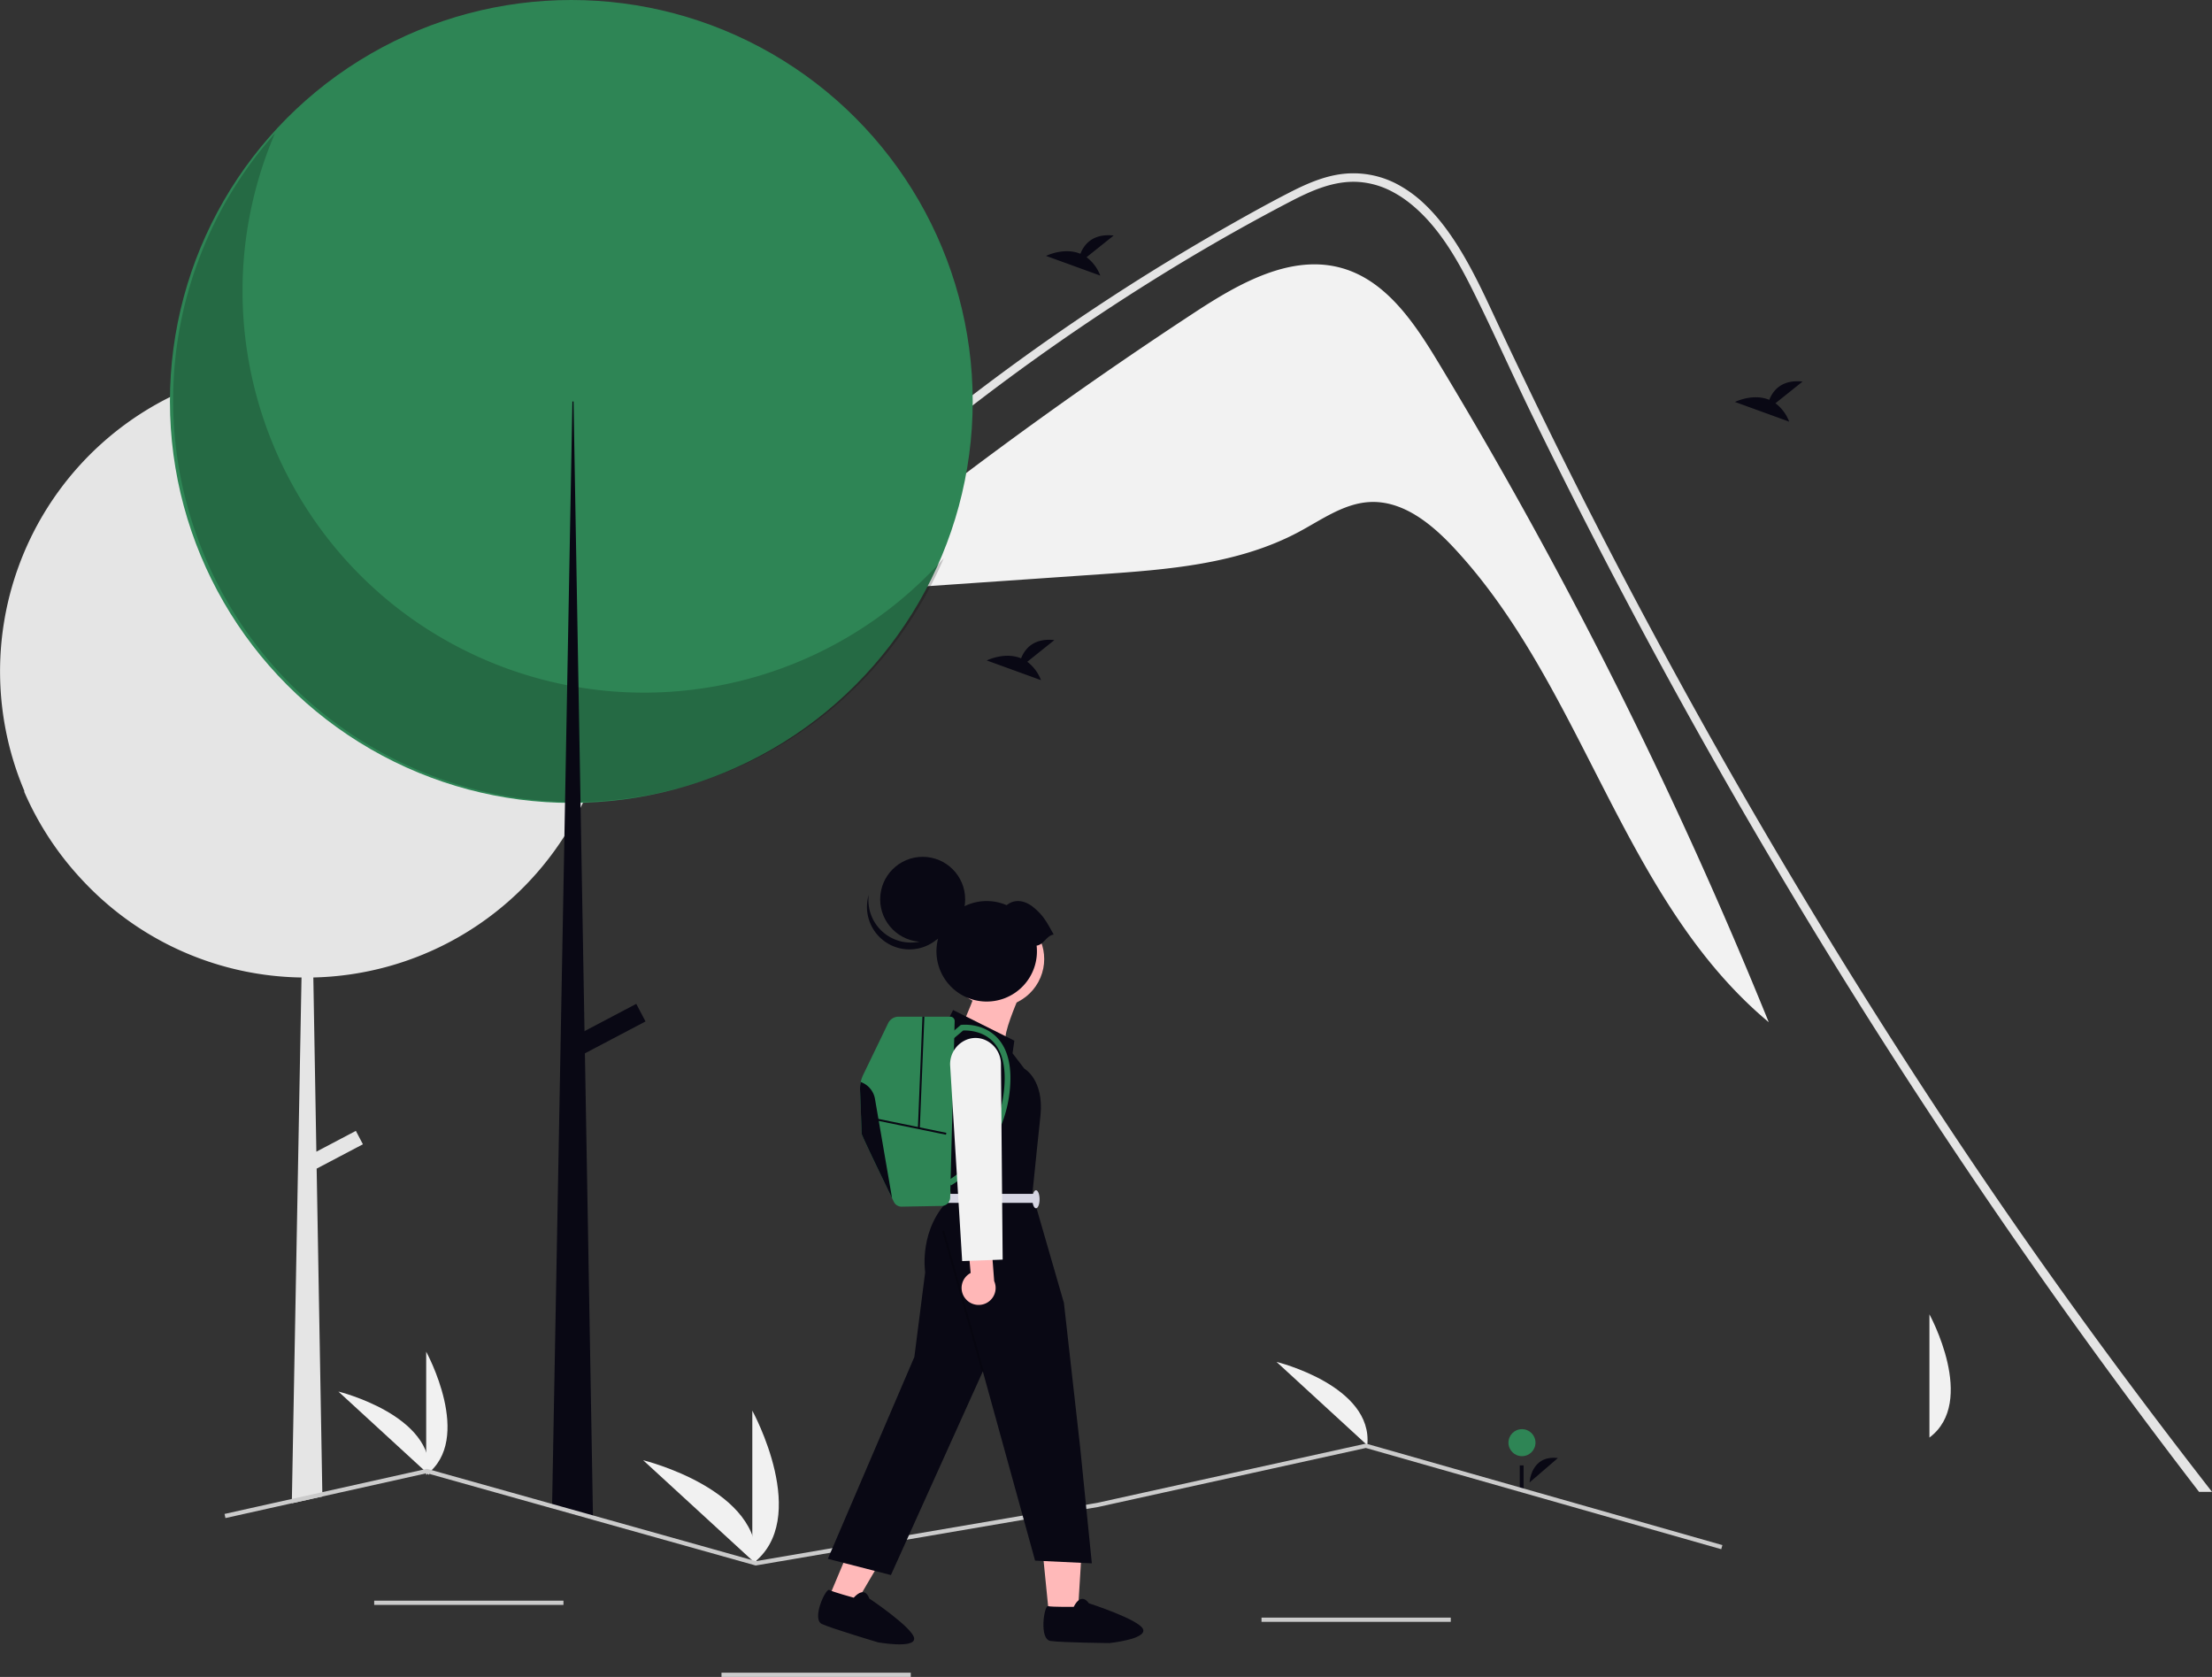 <svg xmlns="http://www.w3.org/2000/svg" width="1044.53" height="791.716" viewBox="0 0 1044.53 791.716" xmlns:xlink="http://www.w3.org/1999/xlink" role="img" artist="Katerina Limpitsouni" source="https://undraw.co/">
  <rect x="0" y="0" width="1044.53" height="791.716" fill="#333333" stroke="none"/>
  <g id="Group_144" data-name="Group 144" transform="translate(-438 -144)">
    <g id="Group_143" data-name="Group 143" transform="translate(-115.33 -0.142)">
      <path id="Path_406-501" data-name="Path 406" d="M727.256,366.754c-11.134-18.414-24.327-38.076-44.989-44.089-23.927-6.963-48.507,6.87-69.356,20.52A2021.019,2021.019,0,0,0,433.051,475.7l.063.715,134.214-9.256c32.323-2.229,65.757-4.766,94.322-20.057,10.839-5.8,21.405-13.553,33.688-14.093,15.26-.671,28.566,9.987,39.023,21.122C796.216,520,814.115,620.727,883.51,678.6A2202.248,2202.248,0,0,0,727.256,366.754Z" transform="translate(505.042 -51.854)" fill="#f2f2f2"/>
      <path id="Path_407-502" data-name="Path 407" d="M1139.035,913.705h-6.126Q1052.925,809.79,982.393,699.052q-49.257-77.261-93.622-157.513-2.613-4.725-5.212-9.465Q865.2,498.582,847.7,464.641q-15.5-30.051-30.3-60.45c-2.816-5.792-5.56-11.6-8.289-17.435-6.431-13.7-12.732-27.481-19.511-41-6.838-13.661-15-27.888-26.61-38.152a58.328,58.328,0,0,0-4.674-3.775,48.9,48.9,0,0,0-5.778-3.644c-.2-.116-.406-.218-.61-.334a39.728,39.728,0,0,0-15.853-4.573c-11.541-.755-22.183,4.021-32.2,9.218q-25.347,13.218-49.925,27.96A1053.966,1053.966,0,0,0,500.462,444.708l-.363.319A1060.655,1060.655,0,0,0,334.543,628.8c-1.466,2.091-4.921.087-3.44-2q8.71-12.347,17.784-24.418A1063.718,1063.718,0,0,1,502.058,438.045q9.516-8.275,19.25-16.317a1066.25,1066.25,0,0,1,99.923-73.371q15.94-10.343,32.243-20.063,10.8-6.467,21.747-12.674c9.233-5.226,18.51-10.394,27.946-15.229,9.247-4.762,19.061-9.03,29.63-9.189a44.21,44.21,0,0,1,21.834,5.313c.2.116.421.218.624.348a58.176,58.176,0,0,1,11.323,8.275c15.345,14.212,25.609,36.511,33.593,53.627q6.032,12.957,12.209,25.8,23.322,48.8,48.459,96.729,13.436,25.587,27.38,50.956c1.423,2.628,2.874,5.255,4.326,7.868q50.39,91.045,107.109,178.418C1044.556,787.695,1089.154,849.626,1139.035,913.705Z" transform="translate(458.825 -65.229)" fill="#e4e4e4"/>
      <path id="Path_563-503" data-name="Path 563" d="M930.428,385.006s-7.043,16.363-5.386,18.7-20.3-7.792-20.3-7.792,7.043-16.363,7.043-18.311S930.428,385.006,930.428,385.006Z" transform="translate(103.332 231.562)" fill="#ffb9b9"/>
      <path id="Path_2320-504" data-name="Path 2320" d="M915.6,754.032s.622-13.027,13.366-11.513" transform="translate(360.014 90)" fill="#090814"/>
      <circle id="Ellipse_422" data-name="Ellipse 422" cx="6.379" cy="6.379" r="6.379" transform="translate(1265.639 818.878)" fill="#2e8555"/>
      <rect id="Rectangle_626" data-name="Rectangle 626" width="1.801" height="12.604" transform="translate(1270.979 835.998)" fill="#090814"/>
      <path id="Path_2321-505" data-name="Path 2321" d="M482.565,371.062q0,4.785-.31,9.49a143.754,143.754,0,0,1-13.47,52.19c-.06.14-.13.27-.19.4-.36.76-.73,1.52-1.11,2.27a142.036,142.036,0,0,1-7.65,13.5,144.462,144.462,0,0,1-118.56,66.72l1.43,82.24,18.65-9.82,3.33,6.33-21.84,11.5,2.67,152.74.03,2.04-14.42,3.21.03-2.05,4.54-246.18a144.175,144.175,0,0,1-102-44.38c-.91-.94-1.81-1.91-2.69-2.87-.04-.04-.07-.08-.1-.11a144.768,144.768,0,0,1-26.34-40.76c.14.16.29.31.43.47a144.642,144.642,0,0,1,68.58-186.38c.5-.25,1.01-.49,1.51-.74a144.752,144.752,0,0,1,187.53,56.93c.88,1.48,1.73,2.99,2.55,4.51A143.852,143.852,0,0,1,482.565,371.062Z" transform="translate(360.014 90)" fill="#e5e5e5"/>
      <circle id="Ellipse_423" data-name="Ellipse 423" cx="189.539" cy="189.539" r="189.539" transform="translate(633.573 144.142)" fill="#2e8555"/>
      <path id="Path_2322-506" data-name="Path 2322" d="M323.149,117.084C282,213.344,326.672,324.739,422.933,365.891a189.554,189.554,0,0,0,216.045-48.2c-41.147,96.263-152.54,140.944-248.8,99.8s-140.944-152.54-99.8-248.8a189.556,189.556,0,0,1,32.772-51.6Z" transform="translate(360.014 90)" opacity="0.2" style="isolation: isolate"/>
      <path id="Path_2323-507" data-name="Path 2323" d="M280.01,717.56l-19.36-5.43.04-2.08,5.8-315.28.29-15.72.01-.46,1.01-55.08,1.47-79.84v-.01l1-54.12h.53l1.02,58.63,1.33,76.31.95,54.15v.4l.04,2.23v.01l1.84,105.55.19,10.49,3.8,218.15Z" transform="translate(553.359 144.142)" fill="#090814"/>
      <rect id="Rectangle_627" data-name="Rectangle 627" width="35.408" height="9.373" transform="translate(822.448 634.589) rotate(-27.766)" fill="#090814"/>
      <rect id="Rectangle_628" data-name="Rectangle 628" width="89.372" height="2" transform="translate(730.028 899.858)" fill="#cbcbcb"/>
      <rect id="Rectangle_629" data-name="Rectangle 629" width="89.372" height="2" transform="translate(894.027 933.858)" fill="#cbcbcb"/>
      <rect id="Rectangle_630" data-name="Rectangle 630" width="89.372" height="2" transform="translate(1149.027 907.858)" fill="#cbcbcb"/>
      <path id="Path_2324-508" data-name="Path 2324" d="M837.565,736.482V678.308S860.236,719.551,837.565,736.482Z" transform="translate(626.864 86.365)" fill="#f1f1f1"/>
      <path id="Path_2325-509" data-name="Path 2325" d="M838.965,736.472,796.111,697.13S841.825,708.321,838.965,736.472Z" transform="translate(360.014 90)" fill="#f1f1f1"/>
      <path id="Path_2326-510" data-name="Path 2326" d="M394.565,750.482V692.308S417.236,733.551,394.565,750.482Z" transform="translate(360.014 90)" fill="#f1f1f1"/>
      <path id="Path_2327-511" data-name="Path 2327" d="M395.965,750.472,353.111,711.13S398.825,722.321,395.965,750.472Z" transform="translate(360.014 90)" fill="#f1f1f1"/>
      <path id="Path_2328-512" data-name="Path 2328" d="M548.565,792.482v-72.34S576.757,771.428,548.565,792.482Z" transform="translate(360.014 90)" fill="#f1f1f1"/>
      <path id="Path_2329-513" data-name="Path 2329" d="M550.306,792.469l-53.29-48.921S553.862,757.463,550.306,792.469Z" transform="translate(360.014 90)" fill="#f1f1f1"/>
      <path id="Path_2330-514" data-name="Path 2330" d="M813.31,729.49l-.55,1.93-167.83-47.8L518.5,711.49,356.81,739.11l-.22-.06-76.58-21.49-19.36-5.43-59.13-16.6L152.2,706.52l-14.42,3.21-31.35,6.99-.43-1.95,31.81-7.09,14.36-3.2,49.41-11.01.24.06,58.87,16.52,19.28,5.41,76.94,21.6,161.2-27.53,126.88-27.97.25.06Z" transform="translate(553.359 144.142)" fill="#cbcbcb"/>
      <path id="Path_2331-515" data-name="Path 2331" d="M706.4,175.579l12.795-10.233c-9.94-1.1-14.024,4.324-15.7,8.615-7.765-3.224-16.219,1-16.219,1l25.6,9.294a19.372,19.372,0,0,0-6.481-8.677Z" transform="translate(360.014 90)" fill="#090814"/>
      <path id="Path_2332-516" data-name="Path 2332" d="M236.4,171.579l12.795-10.233c-9.94-1.1-14.024,4.324-15.7,8.615-7.765-3.224-16.219,1-16.219,1l25.6,9.294a19.372,19.372,0,0,0-6.481-8.677Z" transform="translate(1155.317 162.953)" fill="#090814"/>
      <path id="Path_2333-517" data-name="Path 2333" d="M678.4,366.579l12.795-10.233c-9.94-1.1-14.024,4.324-15.7,8.615-7.765-3.224-16.219,1-16.219,1l25.6,9.294a19.372,19.372,0,0,0-6.481-8.677Z" transform="translate(360.014 90)" fill="#090814"/>
      <path id="Path_2334-518" data-name="Path 2334" d="M398.156,756.7l12.275,4.03,23.432-39.927-18.117-5.949Z" transform="translate(547.437 139.618)" fill="#ffb9b9"/>
      <path id="Path_2336-519" data-name="Path 2336" d="M494.157,762.733h13.534l2.464-40.237-19.955.611Z" transform="translate(554.548 144.142)" fill="#ffb9b9"/>
      <path id="Path_2338-520" data-name="Path 2338" d="M639.975,537.805l3.4-6.807,28.931,14.466-.851,5.956,5.531,7.233s9.36,5.106,7.658,22.124l-1.7,16.167-2.127,20.848,14.891,51.481,7.658,68.074,5.531,54.884-26.8-1.276-24.677-89.347-43.4,96.154L584.24,790.1l40.844-95.3,5.106-39.993s-3.4-21.273,12.764-35.739L640.4,611.41v-9.437l-8.509-45.022Z" transform="translate(360.014 90)" fill="#090814"/>
      <rect id="Rectangle_631" data-name="Rectangle 631" width="1" height="68.961" transform="translate(998.231 725.372) rotate(-15.751)" opacity="0.2"/>
      <rect id="Rectangle_632" data-name="Rectangle 632" width="41.695" height="4.255" transform="translate(1042.535 712.046) rotate(180)" fill="#d6d6e3"/>
      <ellipse id="Ellipse_424" data-name="Ellipse 424" cx="1.702" cy="4.255" rx="1.702" ry="4.255" transform="translate(1040.834 706.09)" fill="#d6d6e3"/>
      <circle id="Ellipse_425" data-name="Ellipse 425" cx="22.682" cy="22.682" r="22.682" transform="translate(992.949 605.923) rotate(-61.337)" fill="#ffb9b9"/>
      <circle id="Ellipse_426" data-name="Ellipse 426" cx="20.066" cy="20.066" r="20.066" transform="translate(968.959 548.669)" fill="#090814"/>
      <path id="Path_2339-521" data-name="Path 2339" d="M603.546,476.586a20.067,20.067,0,1,0,39.143,8.229,20.067,20.067,0,0,1-39.143-8.229Z" transform="translate(360.014 90)" fill="#090814"/>
      <path id="Path_2340-522" data-name="Path 2340" d="M682.818,500.6a23.724,23.724,0,1,1-14.157-19.1c3.963-3.2,8.875-2.205,12.87,1.167,4.517,3.814,5.857,6.433,9.36,12.7C687.446,495.857,686.263,500.117,682.818,500.6Z" transform="translate(360.014 90)" fill="#090814"/>
      <path id="Path_2341-523" data-name="Path 2341" d="M599.444,568.812c.254,6.722.757,19.953.757,20.628,0,.712,10.031,21.48,14.364,30.419v0c.308.63.585,1.2.83,1.7a4.028,4.028,0,0,0,3.7,2.275l18.937-.34A4.036,4.036,0,0,0,642,619.569l2.112-83.315a2.06,2.06,0,0,0-2.058-2.112H617.634a5.491,5.491,0,0,0-4.941,3.1l-11.721,24.25a15.5,15.5,0,0,0-1.528,7.32Z" transform="translate(360.014 90)" fill="#2e8555"/>
      <path id="Path_2342-524" data-name="Path 2342" d="M642.331,613.852a54.233,54.233,0,0,0,12.939-10.936,60.009,60.009,0,0,0,14.955-34.888c.963-11.072-1.234-19.3-6.53-24.463-6.732-6.559-15.894-5.606-16.281-5.562l-.41.046L640.8,543.3l1.757,2.076,5.555-4.7c1.7-.085,8.641-.1,13.712,4.856,4.667,4.565,6.584,12.054,5.7,22.258a57.309,57.309,0,0,1-14.208,33.237,52.654,52.654,0,0,1-12.29,10.44Z" transform="translate(360.014 90)" fill="#2e8555"/>
      <rect id="Rectangle_633" data-name="Rectangle 633" width="0.906" height="33.78" transform="matrix(0.201, -0.98, 0.98, 0.201, 966.918, 673.086)" fill="#090814"/>
      <rect id="Rectangle_634" data-name="Rectangle 634" width="52.695" height="0.907" transform="matrix(0.041, -0.999, 0.999, 0.041, 986.763, 676.77)" fill="#090814"/>
      <path id="Path_2343-525" data-name="Path 2343" d="M599.444,568.812c.254,6.722.757,19.953.757,20.628,0,.712,10.031,21.48,14.364,30.419l-8.077-46.9a10.338,10.338,0,0,0-6.713-7.973,15.215,15.215,0,0,0-.331,3.826Z" transform="translate(360.014 90)" fill="#090814"/>
      <path id="Path_2344-526" data-name="Path 2344" d="M649.07,667.1a7.979,7.979,0,0,1,2.6-11.956l-1.642-18.16,10.792-3.689,1.958,25.677a8.022,8.022,0,0,1-13.7,8.128Z" transform="translate(360.014 90)" fill="#ffb7b7"/>
      <path id="Path_2345-527" data-name="Path 2345" d="M642.006,557.5a12.45,12.45,0,0,1,8.422-12.742,11.309,11.309,0,0,1,7.113.006,12.448,12.448,0,0,1,8.433,11.849l.809,92.222-19.123.693Z" transform="translate(360.014 90)" fill="#f2f2f2"/>
      <path id="Path_633-528" data-name="Path 633" d="M761.86,593.413s-10.248-.588-12.057-1.176-5.425,15.293,0,16.469,27.73,2.941,27.73,2.941,17.482-.588,16.276-5.294-24.716-14.116-24.716-14.116S766.08,586.354,761.86,593.413Z" transform="matrix(0.998, -0.07, 0.07, 0.998, 258.477, 363.874)" fill="#090814"/>
      <path id="Path_2346-529" data-name="Path 2346" d="M761.86,593.413s-10.248-.588-12.057-1.176-5.425,15.293,0,16.469,27.73,2.941,27.73,2.941,17.482-.588,16.276-5.294-24.716-14.116-24.716-14.116S766.08,586.354,761.86,593.413Z" transform="matrix(0.978, 0.208, -0.208, 0.978, 334.789, 159.622)" fill="#090814"/>
    </g>
  </g>
</svg>